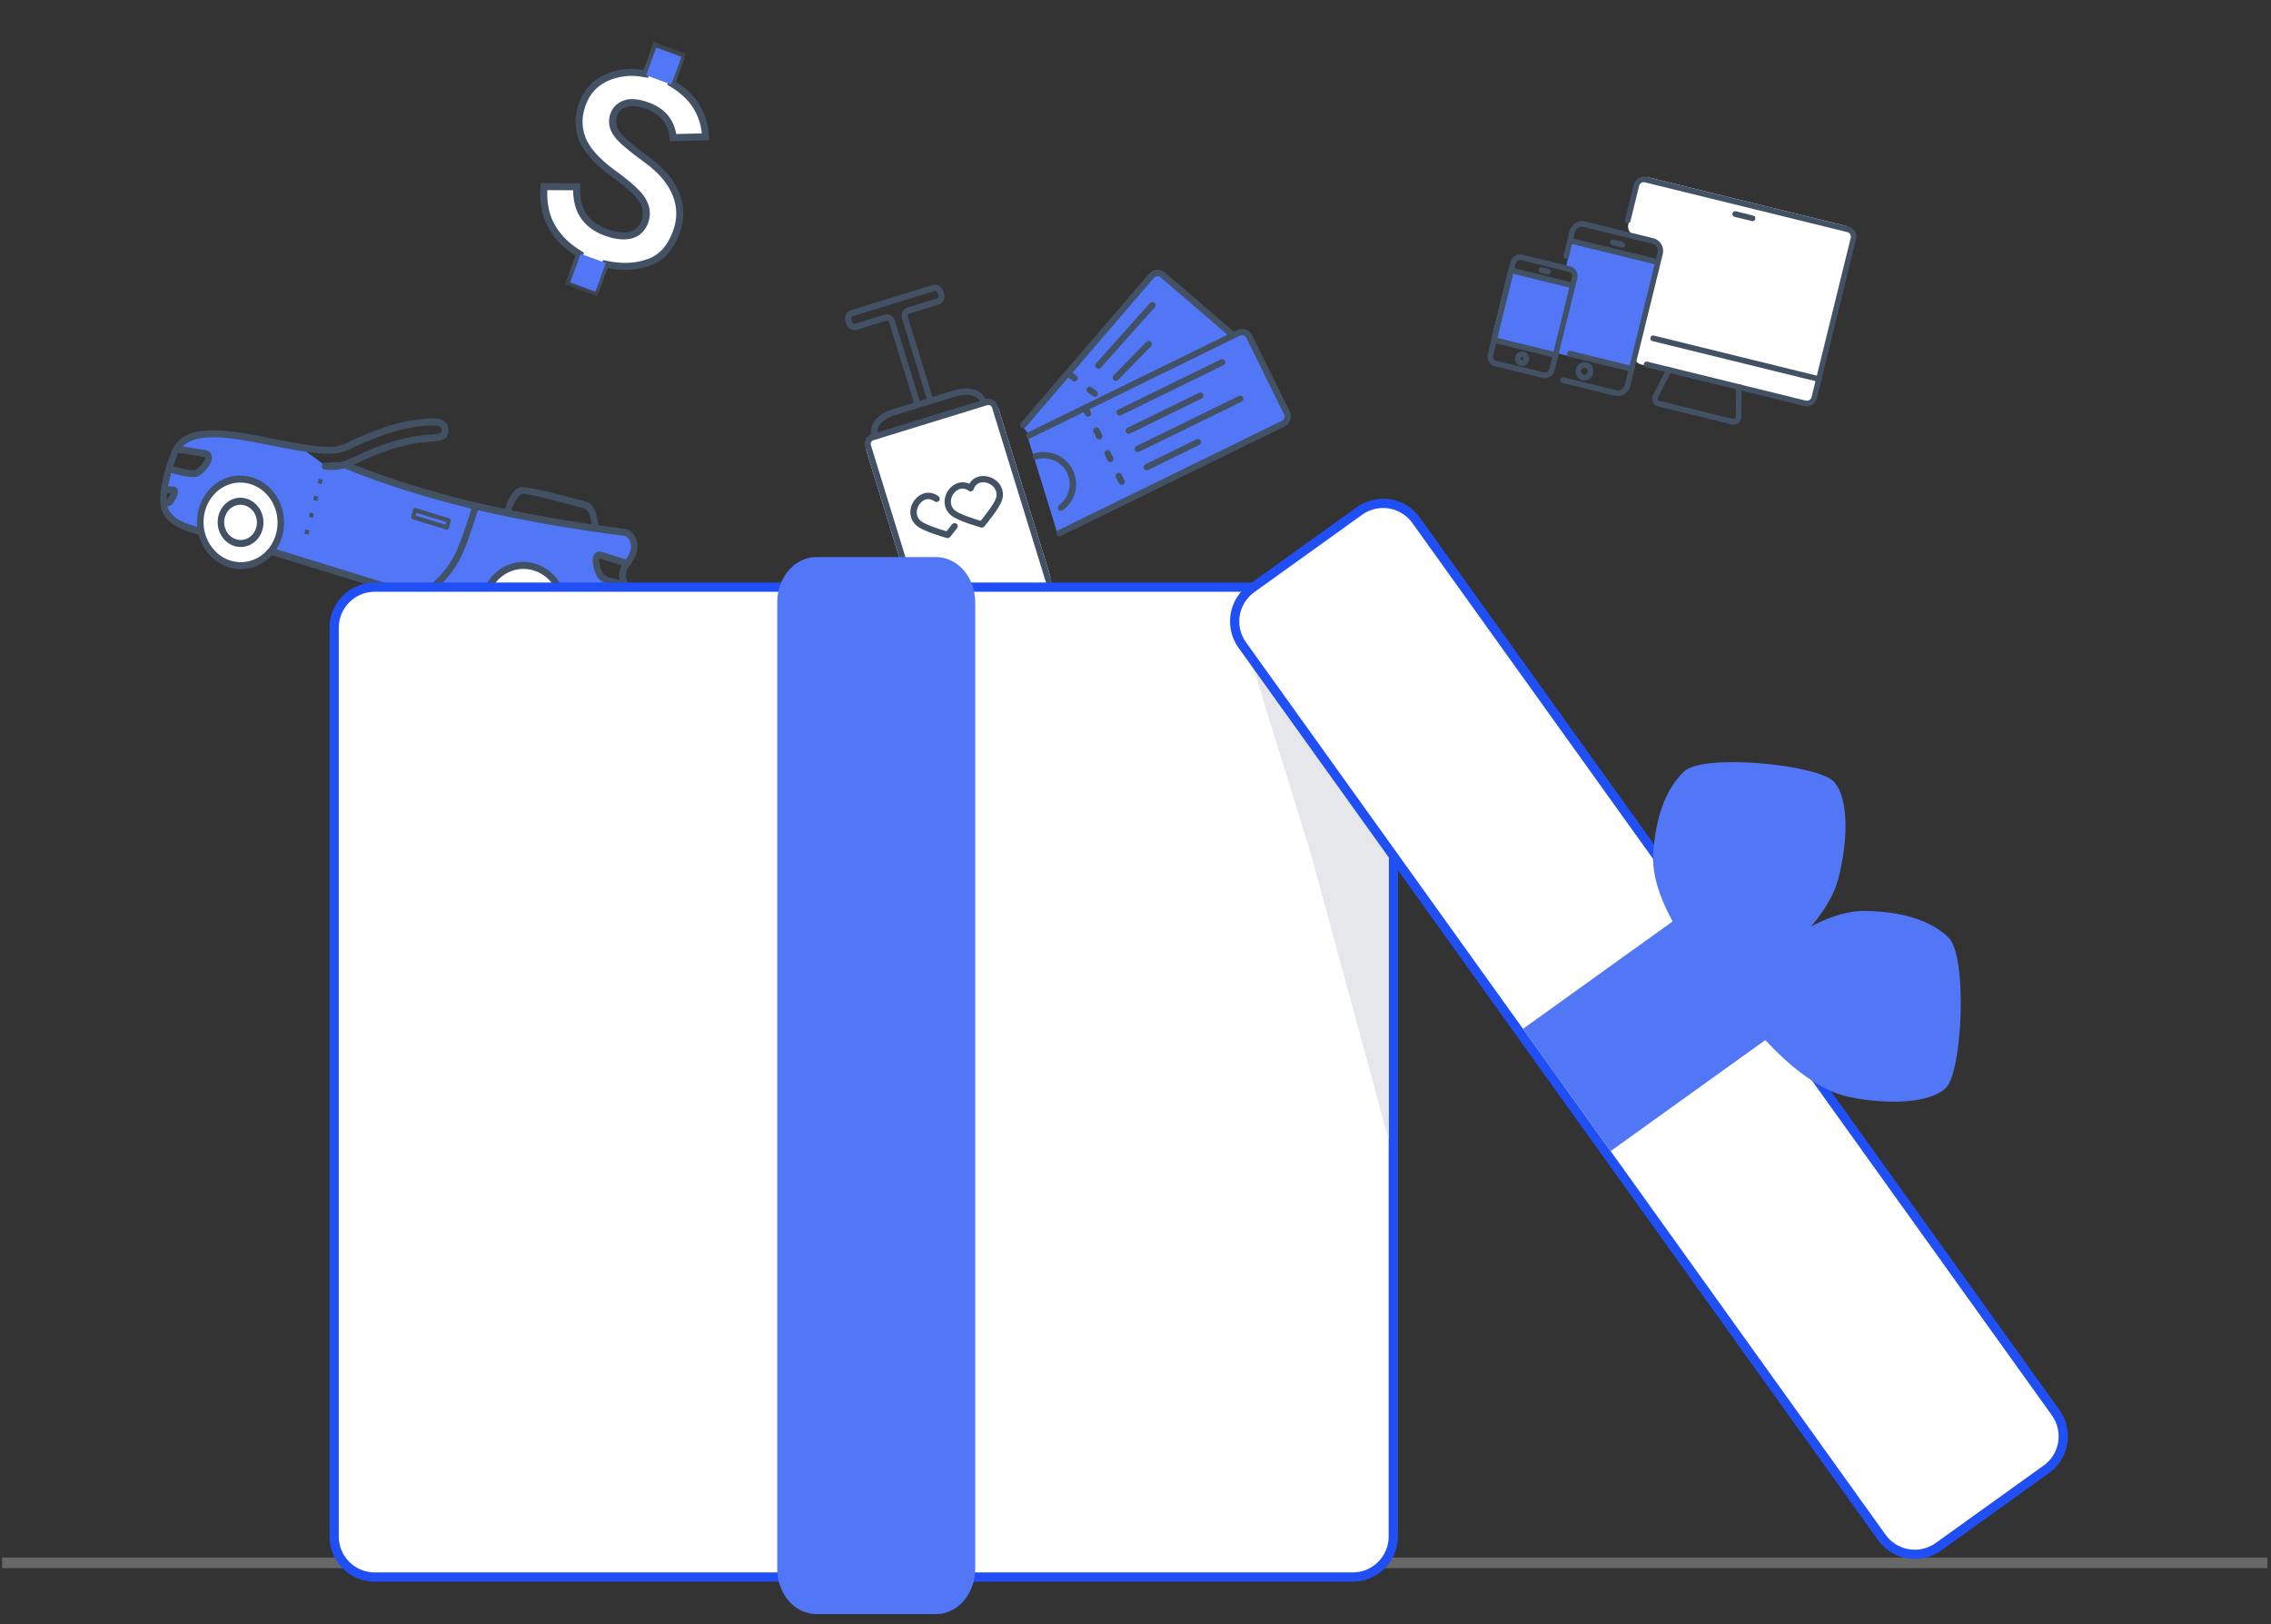 <svg width="130" height="93" viewBox="0 0 130 93" fill="none" xmlns="http://www.w3.org/2000/svg">
<rect x="0" y="0" width="130" height="93" fill="#333333" stroke="none"/>
<path d="M129.794 89.17H0.12V89.779H129.794V89.17Z" fill="#676767"/>
<path d="M10.156 25.666L10.714 25.003L11.89 24.945L14.961 25.048L17.474 25.814L18.451 26.529L19.628 26.471L27.066 29.156L35.621 30.515L36.339 30.734L36.139 31.507L35.94 32.279L34.504 31.842L34.145 31.732L34.206 33.001L35.641 33.438L36.16 34.43L35.144 35.37L32.591 36.258L27.7 35.183L10.596 29.966L9.878 29.747L9.26 29.142L9.917 28.093L9.533 28.083L9.806 27.023L10.934 27.153L11.851 26.599L11.951 26.213L10.156 25.666Z" fill="#5177F7"/>
<ellipse cx="1.126" cy="1.197" rx="1.126" ry="1.197" transform="matrix(0.957 0.292 -0.25 0.968 12.889 28.582)" fill="white"/>
<ellipse cx="2.252" cy="2.394" rx="2.252" ry="2.394" transform="matrix(0.957 0.292 -0.25 0.968 28.303 31.867)" fill="white"/>
<path d="M16.112 30.649C15.782 31.929 14.657 32.705 13.468 32.342C12.278 31.98 11.328 30.57 11.658 29.29C11.988 28.01 13.174 27.003 14.364 27.366C15.553 27.729 16.442 29.369 16.112 30.649Z" fill="white"/>
<path d="M14.12 28.55C13.771 28.444 13.416 28.499 13.124 28.675C12.832 28.851 12.604 29.147 12.507 29.521C12.411 29.896 12.464 30.278 12.63 30.593C12.795 30.908 13.072 31.156 13.421 31.263C13.769 31.369 14.124 31.314 14.416 31.138C14.708 30.962 14.937 30.666 15.033 30.292C15.13 29.917 15.076 29.535 14.911 29.22C14.745 28.905 14.469 28.657 14.12 28.55ZM30.328 33.494C29.979 33.387 29.624 33.443 29.332 33.618C29.041 33.794 28.812 34.09 28.715 34.465C28.619 34.839 28.673 35.221 28.838 35.536C29.003 35.851 29.28 36.099 29.629 36.206C29.977 36.312 30.332 36.257 30.624 36.081C30.916 35.905 31.145 35.609 31.241 35.235C31.338 34.861 31.284 34.478 31.119 34.163C30.953 33.848 30.677 33.6 30.328 33.494ZM29.517 33.969C29.725 33.844 29.979 33.804 30.228 33.88C30.477 33.956 30.675 34.134 30.794 34.359C30.912 34.584 30.95 34.857 30.881 35.125C30.812 35.393 30.649 35.604 30.44 35.73C30.231 35.856 29.978 35.895 29.728 35.819C29.479 35.743 29.281 35.566 29.163 35.341C29.045 35.115 29.006 34.842 29.075 34.574C29.144 34.307 29.308 34.095 29.517 33.969ZM30.643 32.27C29.98 32.068 29.305 32.174 28.75 32.508C28.195 32.842 27.76 33.405 27.576 34.117C27.495 34.429 27.47 34.745 27.493 35.051L24.483 34.121C24.813 33.866 25.109 33.603 25.372 33.327C25.723 32.961 26.016 32.571 26.255 32.145C26.415 31.862 26.6 31.424 26.785 30.924C26.983 30.388 27.184 29.776 27.355 29.205C27.393 29.214 27.431 29.223 27.47 29.231C30.134 29.851 32.854 30.302 35.605 30.662C35.611 30.663 35.616 30.663 35.622 30.663C35.674 30.665 35.72 30.673 35.761 30.686C35.877 30.724 35.966 30.807 36.026 30.912C36.09 31.024 36.121 31.162 36.119 31.301C36.117 31.368 36.108 31.433 36.092 31.495C36.057 31.622 36.011 31.73 35.96 31.823C35.918 31.901 35.872 31.968 35.827 32.028L34.458 31.598C34.441 31.593 34.428 31.589 34.419 31.587C34.291 31.557 34.186 31.584 34.103 31.646C34.024 31.706 33.974 31.795 33.947 31.895C33.942 31.912 33.939 31.927 33.937 31.937C33.909 32.082 33.93 32.295 33.985 32.508C34.037 32.706 34.12 32.913 34.221 33.071C34.431 33.396 35.119 33.542 35.596 33.642L35.642 33.652C35.644 33.652 35.646 33.653 35.648 33.653C35.654 33.666 35.661 33.678 35.667 33.691C35.783 33.93 35.893 34.155 35.76 34.395C35.47 34.916 34.957 35.298 34.371 35.557C33.683 35.86 32.899 35.99 32.25 35.97C32.302 35.847 32.346 35.717 32.38 35.582C32.564 34.87 32.462 34.143 32.147 33.544C31.833 32.944 31.307 32.473 30.643 32.27ZM27.559 35.482C27.614 35.718 27.699 35.945 27.809 36.156C28.124 36.755 28.65 37.227 29.313 37.429C29.977 37.631 30.652 37.526 31.207 37.192C31.544 36.989 31.837 36.701 32.056 36.347C32.078 36.358 32.101 36.364 32.126 36.366C32.843 36.406 33.736 36.27 34.514 35.928C35.168 35.639 35.745 35.204 36.08 34.602C36.32 34.169 36.163 33.847 35.996 33.507C35.839 33.184 35.67 32.839 36.082 32.326C36.15 32.241 36.219 32.143 36.282 32.027C36.346 31.91 36.404 31.772 36.449 31.608C36.476 31.511 36.49 31.411 36.492 31.312C36.496 31.099 36.446 30.884 36.344 30.704C36.238 30.518 36.077 30.371 35.865 30.303C35.791 30.279 35.714 30.265 35.632 30.262C35.168 30.202 34.705 30.138 34.243 30.072C34.22 29.81 34.181 29.546 34.098 29.318C33.998 29.044 33.837 28.827 33.572 28.728C33.564 28.725 33.556 28.722 33.548 28.72C33.445 28.695 33.271 28.648 33.047 28.589C32.023 28.316 30.011 27.78 29.725 27.904C29.524 27.991 29.355 28.184 29.219 28.413C29.082 28.641 28.976 28.911 28.904 29.14C28.45 29.044 27.997 28.944 27.546 28.84C25.06 28.262 22.62 27.537 20.247 26.603C20.312 26.574 20.381 26.542 20.454 26.507C21.238 26.138 21.958 25.851 22.649 25.647C23.334 25.444 23.988 25.325 24.644 25.287C24.725 25.283 24.699 25.284 24.707 25.284C24.785 25.28 24.874 25.275 24.959 25.266C25.328 25.224 25.719 25.092 25.668 24.592C25.635 24.28 25.476 24.115 25.269 24.029C25.094 23.956 24.894 23.951 24.72 23.955C23.992 23.974 23.274 24.09 22.524 24.301C21.779 24.511 21.002 24.817 20.149 25.219C19.802 25.383 19.57 25.484 19.333 25.536C19.098 25.588 18.847 25.593 18.458 25.566C17.589 25.506 16.602 25.309 15.615 25.113C12.993 24.59 10.372 24.069 9.757 26.017C9.539 26.579 9.388 27.087 9.295 27.537C9.198 28.005 9.163 28.411 9.178 28.749C9.178 28.764 9.178 28.779 9.181 28.793C9.181 28.801 9.182 28.809 9.182 28.817C9.219 29.368 9.52 29.754 9.946 30.036C10.342 30.299 10.846 30.469 11.334 30.601C11.345 30.604 11.357 30.606 11.368 30.607C11.423 30.819 11.501 31.022 11.601 31.212C11.916 31.812 12.442 32.283 13.105 32.486C13.768 32.688 14.444 32.583 14.999 32.248C15.206 32.123 15.397 31.966 15.565 31.781L23.994 34.386C24 34.388 24.006 34.39 24.012 34.391L27.519 35.475C27.533 35.479 27.546 35.481 27.559 35.482ZM28.934 32.859C29.406 32.575 29.98 32.485 30.544 32.657C31.108 32.829 31.555 33.23 31.822 33.74C32.089 34.249 32.177 34.867 32.02 35.473C31.864 36.078 31.494 36.557 31.023 36.841C30.551 37.125 29.977 37.215 29.413 37.042C28.849 36.87 28.402 36.469 28.134 35.96C27.867 35.45 27.78 34.832 27.936 34.227C28.092 33.621 28.462 33.143 28.934 32.859ZM18.186 27.648L18.411 27.717L18.474 27.476L18.25 27.406L18.186 27.648ZM17.426 30.543L17.65 30.613L17.714 30.372L17.489 30.302L17.426 30.543ZM17.679 29.578L17.904 29.648L17.967 29.407L17.742 29.337L17.679 29.578ZM17.933 28.613L18.157 28.683L18.221 28.441L17.996 28.371L17.933 28.613ZM29.274 29.217C29.337 29.027 29.424 28.813 29.533 28.63C29.632 28.464 29.745 28.328 29.866 28.276C30.041 28.2 31.975 28.715 32.959 28.978C33.186 29.038 33.364 29.085 33.457 29.109C33.599 29.164 33.69 29.294 33.751 29.462C33.81 29.622 33.842 29.816 33.863 30.017C32.321 29.789 30.79 29.527 29.274 29.217ZM35.471 33.206C35.081 33.121 34.63 33.005 34.527 32.845C34.451 32.727 34.387 32.563 34.345 32.402C34.304 32.246 34.286 32.103 34.302 32.023C34.303 32.014 34.304 32.009 34.305 32.007C34.309 31.99 34.314 31.978 34.319 31.974C34.319 31.974 34.326 31.975 34.342 31.979C34.349 31.98 34.355 31.982 34.355 31.982L35.592 32.37C35.416 32.693 35.409 32.963 35.471 33.206ZM25.716 29.673L23.785 29.084C23.723 29.065 23.659 29.104 23.642 29.171L23.538 29.572C23.521 29.638 23.557 29.708 23.62 29.727L25.551 30.316C25.613 30.335 25.677 30.296 25.694 30.229L25.798 29.828C25.815 29.762 25.778 29.692 25.716 29.673ZM23.835 29.36L25.541 29.881L25.5 30.04L23.794 29.519L23.835 29.36ZM26.989 29.118C26.823 29.667 26.63 30.255 26.438 30.774C26.26 31.256 26.084 31.674 25.936 31.937C25.714 32.332 25.44 32.695 25.111 33.039C24.798 33.367 24.435 33.677 24.021 33.978L15.822 31.445C15.976 31.206 16.096 30.936 16.172 30.639C16.356 29.927 16.253 29.2 15.939 28.601C15.625 28.001 15.098 27.529 14.435 27.327C13.772 27.125 13.097 27.23 12.542 27.564C11.987 27.899 11.552 28.462 11.368 29.174C11.281 29.51 11.258 29.849 11.291 30.176C10.878 30.058 10.463 29.909 10.14 29.695C9.867 29.513 9.66 29.283 9.584 28.981C9.692 28.973 9.793 28.937 9.869 28.85C9.932 28.778 9.998 28.676 10.052 28.574C10.108 28.467 10.155 28.353 10.174 28.268C10.183 28.231 10.188 28.195 10.189 28.163C10.191 28.109 10.184 28.057 10.164 28.01C10.133 27.939 10.082 27.888 10.006 27.867L10.003 27.866C9.986 27.861 9.97 27.859 9.954 27.858L9.618 27.841C9.63 27.771 9.644 27.7 9.659 27.627C9.695 27.453 9.74 27.27 9.795 27.077C9.847 27.09 9.901 27.104 9.96 27.119C10.433 27.243 11.115 27.421 11.428 27.22C11.58 27.123 11.734 26.971 11.856 26.814C11.987 26.645 12.087 26.46 12.116 26.316C12.118 26.305 12.121 26.29 12.123 26.273C12.137 26.169 12.124 26.066 12.075 25.975C12.023 25.881 11.938 25.81 11.811 25.779C11.8 25.777 11.787 25.774 11.771 25.772L10.458 25.561C11.349 24.67 13.449 25.088 15.549 25.506C16.55 25.706 17.552 25.905 18.435 25.967C18.859 25.996 19.138 25.989 19.41 25.929C19.679 25.87 19.93 25.761 20.3 25.586C21.133 25.194 21.893 24.895 22.621 24.689C23.344 24.485 24.034 24.374 24.731 24.356C24.869 24.352 25.024 24.355 25.138 24.403C25.22 24.437 25.284 24.504 25.297 24.633C25.314 24.794 25.109 24.846 24.918 24.867C24.833 24.877 24.756 24.88 24.689 24.884C24.635 24.886 24.663 24.884 24.623 24.887C23.938 24.925 23.259 25.05 22.549 25.26C21.844 25.468 21.107 25.761 20.303 26.14C20.045 26.262 19.85 26.349 19.67 26.407C19.663 26.409 19.655 26.411 19.648 26.414C19.594 26.431 19.54 26.445 19.487 26.457C19.252 26.509 19 26.515 18.611 26.488C18.508 26.48 18.42 26.564 18.414 26.674C18.407 26.785 18.486 26.88 18.588 26.888C19.012 26.917 19.291 26.91 19.563 26.85C19.611 26.84 19.658 26.828 19.705 26.814C22.07 27.772 24.505 28.52 26.989 29.118ZM9.565 28.239L9.785 28.251C9.77 28.288 9.75 28.331 9.727 28.374C9.685 28.453 9.638 28.529 9.597 28.575C9.595 28.578 9.579 28.579 9.557 28.581C9.554 28.581 9.551 28.581 9.548 28.581C9.548 28.474 9.554 28.36 9.565 28.239ZM10.2 25.923C10.205 25.925 10.211 25.926 10.216 25.927L11.718 26.167C11.72 26.168 11.725 26.169 11.731 26.17C11.747 26.174 11.754 26.177 11.754 26.177C11.757 26.183 11.757 26.196 11.755 26.213C11.754 26.216 11.753 26.221 11.752 26.228C11.736 26.309 11.665 26.431 11.569 26.555C11.47 26.682 11.35 26.802 11.235 26.876C11.053 26.993 10.458 26.838 10.046 26.73C9.999 26.718 9.955 26.706 9.913 26.696C9.969 26.528 10.032 26.353 10.102 26.172C10.104 26.168 10.105 26.163 10.107 26.158C10.132 26.074 10.164 25.996 10.2 25.923ZM13.308 29.026C13.517 28.901 13.771 28.861 14.02 28.937C14.27 29.013 14.467 29.19 14.585 29.416C14.704 29.641 14.742 29.914 14.673 30.182C14.604 30.45 14.441 30.661 14.232 30.787C14.023 30.912 13.77 30.952 13.52 30.876C13.271 30.8 13.073 30.623 12.955 30.397C12.837 30.172 12.798 29.899 12.867 29.631C12.936 29.363 13.1 29.152 13.308 29.026ZM12.726 27.916C13.198 27.631 13.771 27.542 14.335 27.714C14.899 27.886 15.347 28.287 15.614 28.796C15.881 29.306 15.969 29.924 15.812 30.529C15.656 31.135 15.286 31.613 14.815 31.897C14.343 32.181 13.769 32.271 13.205 32.099C12.641 31.927 12.194 31.526 11.926 31.017C11.659 30.507 11.572 29.889 11.728 29.284C11.884 28.678 12.254 28.2 12.726 27.916Z" fill="#435164"/>
<path d="M58.83 25.029L71.278 18.988L73.777 24.063L60.542 30.579L58.83 25.029Z" fill="#5177F7"/>
<path d="M58.522 24.431L66.158 15.494L70.775 19.232L61.641 27.806L58.522 24.431Z" fill="#5177F7"/>
<rect x="49.395" y="25.167" width="7.945" height="11.255" rx="0.662" transform="rotate(-17.139 49.395 25.167)" fill="white"/>
<path d="M56.419 22.85C56.142 22.29 55.453 22.089 54.595 22.353L53.378 22.728L51.963 18.14C51.939 18.061 51.981 17.975 52.056 17.952L53.723 17.438C53.98 17.359 54.122 17.072 54.038 16.802L53.997 16.666C53.913 16.396 53.634 16.239 53.378 16.318L48.709 17.758C48.452 17.837 48.31 18.123 48.394 18.394L48.436 18.529C48.519 18.8 48.798 18.957 49.054 18.878L50.718 18.365C50.794 18.341 50.877 18.388 50.901 18.468L52.316 23.056L51.103 23.43C50.248 23.694 49.788 24.246 49.875 24.868C49.587 24.961 49.43 25.279 49.524 25.584L52.611 35.596C52.706 35.905 53.02 36.082 53.313 35.991L53.855 35.824L54.011 36.327C54.1 36.618 54.401 36.788 54.677 36.702L54.98 36.609C55.256 36.524 55.409 36.215 55.319 35.923L55.164 35.42L57.995 34.547L58.15 35.05C58.24 35.342 58.541 35.511 58.817 35.426L59.119 35.333C59.395 35.247 59.549 34.938 59.459 34.647L59.304 34.144L59.846 33.977C60.139 33.886 60.299 33.564 60.203 33.255L57.116 23.243C57.022 22.938 56.709 22.765 56.419 22.85ZM50.611 18.018L48.947 18.531C48.872 18.554 48.789 18.508 48.764 18.428L48.723 18.293C48.698 18.213 48.74 18.128 48.816 18.104L53.488 16.663C53.564 16.64 53.647 16.687 53.671 16.767L53.713 16.902C53.737 16.982 53.695 17.067 53.62 17.09L51.953 17.604C51.696 17.683 51.554 17.97 51.638 18.241L53.053 22.829L52.645 22.954L51.23 18.366C51.147 18.096 50.868 17.939 50.611 18.018ZM51.21 23.777L54.705 22.699C55.205 22.545 55.828 22.535 56.087 22.953L50.211 24.765C50.189 24.274 50.71 23.931 51.21 23.777ZM54.99 36.025C55.021 36.125 54.968 36.233 54.873 36.262L54.57 36.356C54.475 36.385 54.37 36.326 54.339 36.225L54.184 35.723L54.835 35.522L54.99 36.025ZM59.13 34.748C59.161 34.849 59.108 34.956 59.012 34.986L58.71 35.079C58.614 35.108 58.51 35.05 58.479 34.949L58.324 34.446L58.975 34.245L59.13 34.748ZM59.875 33.356C59.911 33.474 59.851 33.595 59.739 33.63L53.206 35.645C53.094 35.679 52.977 35.613 52.94 35.495L49.853 25.483C49.816 25.365 49.876 25.244 49.988 25.209L56.525 23.194C56.636 23.159 56.754 23.225 56.79 23.343L59.878 33.355L59.875 33.356Z" fill="#435164"/>
<path d="M54.754 29.982C54.674 29.923 54.56 29.939 54.497 30.02C54.371 30.184 54.255 30.33 54.182 30.417C53.786 30.303 53.005 30.047 52.735 29.845C52.382 29.57 52.424 29.132 52.649 28.843C52.825 28.617 53.152 28.445 53.501 28.705C53.58 28.764 53.694 28.748 53.758 28.668C53.818 28.588 53.806 28.474 53.721 28.413C53.202 28.023 52.653 28.245 52.361 28.62C52.034 29.04 51.977 29.711 52.513 30.13C52.919 30.442 54.07 30.763 54.196 30.8C54.23 30.808 54.268 30.808 54.3 30.798C54.331 30.789 54.363 30.767 54.386 30.741C54.386 30.741 54.574 30.52 54.787 30.238C54.85 30.157 54.835 30.045 54.754 29.982Z" fill="#435164"/>
<path d="M57.359 28.635C57.566 27.99 57.141 27.468 56.634 27.306C56.238 27.181 55.744 27.257 55.488 27.697C55.03 27.481 54.578 27.693 54.321 28.019C53.994 28.439 53.936 29.11 54.471 29.526C54.879 29.84 56.026 30.163 56.156 30.199C56.19 30.207 56.228 30.207 56.259 30.197C56.291 30.188 56.323 30.166 56.345 30.14C56.433 30.038 57.198 29.122 57.359 28.635ZM57.01 28.526C56.906 28.847 56.401 29.5 56.138 29.817C55.741 29.7 54.961 29.447 54.691 29.242C54.337 28.967 54.379 28.529 54.604 28.239C54.687 28.134 54.806 28.036 54.943 27.994C55.094 27.948 55.272 27.965 55.451 28.099C55.546 28.169 55.696 28.123 55.735 28.012C55.874 27.604 56.24 27.56 56.513 27.647C56.867 27.762 57.147 28.097 57.01 28.526Z" fill="#435164"/>
<path d="M60.626 28.921C60.544 28.98 60.526 29.096 60.589 29.175C60.635 29.237 60.719 29.261 60.789 29.239C60.81 29.233 60.827 29.224 60.845 29.21C61.567 28.676 61.805 27.706 61.41 26.909C61.017 26.108 60.102 25.706 59.233 25.948C59.147 25.978 59.08 26.075 59.107 26.173C59.133 26.271 59.234 26.323 59.333 26.297C60.029 26.101 60.766 26.428 61.084 27.071C61.396 27.711 61.207 28.491 60.626 28.921Z" fill="#435164"/>
<path d="M73.837 23.57L71.674 19.183C71.52 18.869 71.139 18.74 70.822 18.895L70.629 18.989L66.682 15.599C66.553 15.491 66.39 15.435 66.218 15.45C66.049 15.463 65.893 15.542 65.779 15.668L58.437 24.214C58.373 24.291 58.381 24.406 58.459 24.47C58.51 24.511 58.574 24.521 58.63 24.504C58.662 24.494 58.69 24.474 58.716 24.447L61.154 21.614L61.4 21.8C61.45 21.838 61.51 21.846 61.566 21.829C61.601 21.818 61.633 21.797 61.658 21.766C61.721 21.686 61.706 21.573 61.625 21.511L61.394 21.335L66.055 15.906C66.103 15.85 66.17 15.818 66.241 15.811C66.312 15.804 66.384 15.827 66.438 15.876L70.265 19.165L58.836 24.76C58.745 24.803 58.707 24.913 58.753 25.002C58.796 25.091 58.904 25.13 58.997 25.082L62.037 23.594L62.118 23.755C62.158 23.837 62.25 23.874 62.334 23.848C62.345 23.845 62.352 23.842 62.361 23.836C62.452 23.793 62.49 23.682 62.444 23.594L62.364 23.432L70.672 19.366C70.672 19.366 70.672 19.366 70.675 19.365L70.979 19.218C71.117 19.153 71.279 19.206 71.344 19.341L73.506 23.729C73.538 23.796 73.541 23.867 73.52 23.934C73.495 24.003 73.447 24.059 73.38 24.091L60.557 30.366C60.467 30.409 60.428 30.52 60.474 30.608C60.515 30.69 60.607 30.727 60.691 30.701C60.701 30.698 60.708 30.695 60.718 30.689L73.537 24.415C73.691 24.341 73.805 24.211 73.862 24.049C73.922 23.894 73.911 23.722 73.837 23.57Z" fill="#435164"/>
<path d="M62.682 24.492C62.592 24.536 62.553 24.646 62.6 24.735L62.762 25.061C62.803 25.143 62.894 25.179 62.978 25.153C62.989 25.15 62.996 25.148 63.005 25.141C63.096 25.098 63.134 24.987 63.088 24.899L62.926 24.573C62.883 24.484 62.772 24.446 62.682 24.492Z" fill="#435164"/>
<path d="M63.88 27.332L64.043 27.658C64.083 27.741 64.175 27.777 64.259 27.751C64.27 27.747 64.277 27.745 64.286 27.739C64.376 27.696 64.415 27.585 64.369 27.497L64.207 27.171C64.164 27.081 64.052 27.044 63.963 27.09C63.873 27.133 63.834 27.244 63.88 27.332Z" fill="#435164"/>
<path d="M63.322 25.792C63.231 25.835 63.193 25.945 63.239 26.034L63.401 26.36C63.442 26.442 63.533 26.478 63.617 26.452C63.628 26.449 63.635 26.447 63.645 26.44C63.735 26.397 63.774 26.287 63.727 26.198L63.565 25.872C63.522 25.783 63.414 25.744 63.322 25.792Z" fill="#435164"/>
<path d="M69.883 20.578L64.018 23.446C63.927 23.489 63.889 23.6 63.935 23.688C63.976 23.771 64.067 23.807 64.152 23.781C64.162 23.778 64.169 23.776 64.179 23.769L70.044 20.901C70.134 20.858 70.173 20.747 70.126 20.659C70.081 20.574 69.973 20.535 69.883 20.578Z" fill="#435164"/>
<path d="M68.871 22.573C68.828 22.483 68.72 22.444 68.627 22.492L64.537 24.494C64.446 24.537 64.407 24.648 64.454 24.736C64.495 24.818 64.586 24.855 64.67 24.829C64.681 24.826 64.688 24.823 64.697 24.817L68.788 22.814C68.875 22.773 68.915 22.665 68.871 22.573Z" fill="#435164"/>
<path d="M71.156 22.753C71.113 22.663 71.005 22.625 70.912 22.672L65.051 25.539C64.96 25.582 64.922 25.693 64.968 25.781C65.009 25.864 65.1 25.9 65.185 25.874C65.195 25.871 65.202 25.869 65.212 25.862L71.077 22.994C71.164 22.952 71.202 22.841 71.156 22.753Z" fill="#435164"/>
<path d="M65.565 26.585C65.475 26.628 65.436 26.738 65.482 26.827C65.523 26.909 65.615 26.945 65.699 26.919C65.71 26.916 65.716 26.914 65.726 26.907L68.656 25.472C68.747 25.429 68.785 25.318 68.739 25.23C68.696 25.141 68.588 25.102 68.495 25.149L65.565 26.585Z" fill="#435164"/>
<path d="M62.72 22.711C62.755 22.7 62.787 22.679 62.812 22.648C62.876 22.568 62.86 22.455 62.78 22.392L62.49 22.174C62.409 22.112 62.295 22.128 62.232 22.208C62.168 22.289 62.184 22.402 62.264 22.464L62.554 22.682C62.603 22.716 62.664 22.728 62.72 22.711Z" fill="#435164"/>
<path d="M66.087 17.34C66.012 17.272 65.896 17.281 65.827 17.355L62.739 20.806C62.67 20.881 62.679 20.996 62.754 21.064C62.801 21.106 62.87 21.119 62.93 21.101C62.962 21.091 62.991 21.075 63.014 21.049L66.101 17.597C66.169 17.519 66.164 17.403 66.087 17.34Z" fill="#435164"/>
<path d="M65.622 19.575L63.744 21.499C63.673 21.57 63.675 21.687 63.746 21.756C63.796 21.806 63.865 21.819 63.928 21.799C63.956 21.79 63.982 21.775 64.006 21.752L65.884 19.829C65.954 19.758 65.953 19.64 65.881 19.571C65.806 19.5 65.692 19.504 65.622 19.575Z" fill="#435164"/>
<mask id="mask0_7789_1383" style="mask-type:alpha" maskUnits="userSpaceOnUse" x="26" y="0" width="19" height="19">
<rect x="31.974" y="0.607" width="13.336" height="14.393" transform="rotate(20.127 31.974 0.607)" fill="#D9D9D9" stroke="black" stroke-width="0.401"/>
</mask>
<g mask="url(#mask0_7789_1383)">
<path d="M34.588 15.28L34.067 16.703L32.596 16.164L33.13 14.704L33.186 14.553L33.05 14.466C32.348 14.02 31.838 13.474 31.509 12.829C31.206 12.234 31.079 11.521 31.139 10.684L33.012 10.694C32.99 11.332 33.1 11.869 33.361 12.289C33.648 12.751 34.09 13.085 34.668 13.297C35.18 13.484 35.641 13.552 36.038 13.474C36.465 13.39 36.758 13.115 36.915 12.688C37.065 12.279 37.012 11.865 36.778 11.464C36.659 11.26 36.449 11.028 36.166 10.771C35.879 10.511 35.507 10.216 35.05 9.887C34.114 9.198 33.549 8.538 33.318 7.912C33.084 7.278 33.089 6.629 33.336 5.955C33.594 5.25 34.045 4.757 34.691 4.461C35.351 4.16 36.053 4.073 36.804 4.202L36.969 4.23L37.027 4.073L37.548 2.65L39.02 3.189L38.498 4.612L38.442 4.765L38.58 4.851C39.202 5.241 39.656 5.705 39.95 6.24C40.216 6.725 40.363 7.254 40.389 7.832L38.534 7.879C38.498 7.503 38.381 7.163 38.177 6.863C37.933 6.503 37.56 6.239 37.077 6.062C36.584 5.882 36.154 5.819 35.814 5.928C35.487 6.033 35.253 6.242 35.139 6.553C34.995 6.944 35.063 7.326 35.317 7.678C35.441 7.851 35.652 8.059 35.937 8.302C36.224 8.546 36.596 8.833 37.052 9.162C37.877 9.765 38.421 10.422 38.701 11.131C38.98 11.837 38.985 12.558 38.711 13.304C38.387 14.189 37.877 14.742 37.192 15.002C36.48 15.271 35.69 15.324 34.815 15.153L34.647 15.12L34.588 15.28Z" fill="white" stroke="#435164" stroke-width="0.401"/>
</g>
<path d="M37.568 2.725L39.007 3.252L38.425 4.839L36.986 4.312L37.568 2.725Z" fill="#5177F7"/>
<path d="M33.241 14.532L34.679 15.059L34.08 16.697L32.641 16.169L33.241 14.532Z" fill="#5177F7"/>
<path d="M93.775 10.55C93.844 10.268 94.128 10.096 94.41 10.166L105.626 12.924C105.907 12.993 106.08 13.278 106.01 13.559L103.753 22.736C103.684 23.018 103.4 23.19 103.118 23.12L93.941 20.864C93.66 20.794 93.488 20.51 93.557 20.228L94.999 14.365C95.068 14.084 94.896 13.799 94.614 13.73L93.595 13.479C93.313 13.41 93.141 13.126 93.21 12.844L93.775 10.55Z" fill="white"/>
<path d="M89.968 13.939L94.811 15.13L93.306 21.248L88.973 20.183L90.102 15.594L89.654 15.214L89.968 13.939Z" fill="#5177F7"/>
<path d="M86.345 15.481L89.913 16.359L88.973 20.182L85.404 19.305L85.969 17.011L86.031 16.756L86.345 15.481Z" fill="#5177F7"/>
<path d="M99.137 24.304L94.901 23.262C94.771 23.23 94.665 23.14 94.611 23.015C94.556 22.89 94.561 22.748 94.624 22.625L95.457 20.989L99.699 22.032L99.678 23.868C99.677 24.006 99.615 24.134 99.509 24.22C99.402 24.305 99.267 24.336 99.137 24.304ZM95.62 21.364L94.903 22.772C94.879 22.818 94.891 22.859 94.899 22.879C94.908 22.899 94.93 22.935 94.979 22.947L99.214 23.988C99.263 24 99.299 23.979 99.316 23.965C99.334 23.951 99.362 23.921 99.363 23.869L99.381 22.289L95.62 21.364Z" fill="#435164"/>
<path d="M95.499 21.334L94.216 21.019C94.132 20.998 94.081 20.911 94.102 20.823C94.124 20.736 94.21 20.683 94.294 20.703L95.577 21.019C95.662 21.04 95.713 21.127 95.691 21.214C95.67 21.301 95.584 21.355 95.499 21.334Z" fill="#435164"/>
<path d="M103.295 23.251L99.501 22.318C99.417 22.297 99.366 22.21 99.387 22.123C99.409 22.036 99.495 21.982 99.579 22.003L103.373 22.936C103.517 22.971 103.665 22.879 103.701 22.73L103.925 21.822L94.59 19.527C94.505 19.506 94.454 19.418 94.476 19.331C94.497 19.244 94.583 19.19 94.668 19.211L104.308 21.582L104.007 22.805C103.928 23.128 103.608 23.328 103.295 23.251Z" fill="#435164"/>
<path d="M104.077 21.86C103.993 21.839 103.942 21.752 103.963 21.665L105.941 13.622C105.978 13.473 105.89 13.323 105.746 13.288L94.156 10.438C94.011 10.402 93.864 10.494 93.828 10.643L93.333 12.655C93.311 12.743 93.225 12.796 93.141 12.776C93.056 12.755 93.005 12.667 93.027 12.58L93.522 10.568C93.601 10.245 93.92 10.045 94.233 10.122L105.823 12.973C106.136 13.05 106.326 13.375 106.247 13.697L104.269 21.74C104.248 21.827 104.162 21.881 104.077 21.86Z" fill="#435164"/>
<path d="M88.306 21.64L85.575 20.968C85.274 20.894 85.091 20.581 85.167 20.271L86.463 15.004C86.539 14.694 86.846 14.502 87.147 14.576L89.878 15.247C90.179 15.321 90.362 15.634 90.285 15.944L88.99 21.211C88.914 21.521 88.607 21.714 88.306 21.64ZM87.069 14.891C86.937 14.859 86.802 14.943 86.769 15.08L85.473 20.346C85.44 20.483 85.52 20.62 85.652 20.653L88.384 21.324C88.516 21.357 88.651 21.272 88.684 21.136L89.98 15.869C90.013 15.733 89.933 15.595 89.8 15.563L87.069 14.891Z" fill="#435164"/>
<path d="M89.959 16.499L86.523 15.653C86.438 15.633 86.387 15.545 86.409 15.458C86.43 15.371 86.516 15.317 86.6 15.338L90.037 16.183C90.122 16.204 90.173 16.291 90.151 16.378C90.13 16.466 90.044 16.52 89.959 16.499Z" fill="#435164"/>
<path d="M88.98 20.479L85.544 19.633C85.459 19.613 85.408 19.525 85.43 19.438C85.451 19.351 85.537 19.297 85.621 19.318L89.058 20.163C89.143 20.184 89.194 20.271 89.172 20.358C89.151 20.445 89.065 20.499 88.98 20.479Z" fill="#435164"/>
<path d="M88.591 15.714L88.198 15.617C88.113 15.597 88.062 15.509 88.084 15.422C88.105 15.335 88.191 15.281 88.275 15.302L88.668 15.398C88.753 15.419 88.804 15.507 88.782 15.594C88.761 15.681 88.675 15.735 88.591 15.714Z" fill="#435164"/>
<path d="M87.03 20.94C86.814 20.887 86.682 20.662 86.737 20.439C86.792 20.216 87.012 20.078 87.228 20.131C87.445 20.184 87.576 20.409 87.521 20.632C87.466 20.855 87.246 20.993 87.03 20.94ZM87.151 20.447C87.103 20.435 87.055 20.465 87.043 20.514C87.031 20.563 87.06 20.613 87.107 20.624C87.155 20.636 87.203 20.605 87.215 20.556C87.227 20.508 87.198 20.458 87.151 20.447Z" fill="#435164"/>
<path d="M92.431 22.654L89.429 21.916C89.345 21.895 89.294 21.807 89.315 21.72C89.337 21.633 89.422 21.579 89.507 21.6L92.508 22.338C92.734 22.394 92.964 22.249 93.022 22.017L94.875 14.48C94.932 14.247 94.795 14.012 94.57 13.957L90.661 12.996C90.435 12.94 90.205 13.085 90.148 13.317L89.81 14.692C89.788 14.779 89.703 14.833 89.618 14.812C89.534 14.791 89.483 14.704 89.504 14.616L89.842 13.242C89.942 12.835 90.344 12.583 90.738 12.68L94.647 13.641C95.042 13.738 95.281 14.148 95.181 14.555L93.327 22.092C93.227 22.499 92.825 22.751 92.431 22.654Z" fill="#435164"/>
<path d="M94.833 15.158L89.915 13.948C89.83 13.927 89.779 13.84 89.801 13.752C89.822 13.665 89.908 13.612 89.992 13.632L94.911 14.842C94.995 14.863 95.046 14.95 95.025 15.037C95.004 15.125 94.918 15.178 94.833 15.158Z" fill="#435164"/>
<path d="M93.33 21.266L89.822 20.404C89.738 20.383 89.687 20.296 89.708 20.208C89.73 20.121 89.816 20.067 89.9 20.088L93.408 20.951C93.492 20.972 93.543 21.059 93.522 21.146C93.5 21.233 93.415 21.287 93.33 21.266Z" fill="#435164"/>
<path d="M92.839 14.174L92.277 14.036C92.192 14.015 92.141 13.928 92.163 13.841C92.184 13.753 92.27 13.7 92.355 13.72L92.917 13.858C93.001 13.879 93.052 13.967 93.031 14.054C93.009 14.141 92.924 14.195 92.839 14.174Z" fill="#435164"/>
<path d="M90.576 21.768C90.303 21.701 90.138 21.417 90.207 21.136C90.276 20.854 90.555 20.68 90.828 20.747C91.101 20.814 91.266 21.098 91.197 21.379C91.128 21.661 90.849 21.835 90.576 21.768ZM90.75 21.062C90.646 21.037 90.539 21.103 90.513 21.211C90.486 21.319 90.55 21.427 90.654 21.453C90.758 21.479 90.865 21.412 90.891 21.304C90.918 21.196 90.855 21.088 90.75 21.062Z" fill="#435164"/>
<path d="M100.288 12.658L99.283 12.411C99.199 12.39 99.148 12.302 99.169 12.215C99.191 12.128 99.276 12.074 99.361 12.095L100.365 12.342C100.45 12.363 100.501 12.45 100.479 12.537C100.458 12.625 100.372 12.678 100.288 12.658Z" fill="#435164"/>
<path d="M77.437 90.289H21.449C20.834 90.288 20.244 90.043 19.808 89.608C19.373 89.173 19.128 88.583 19.128 87.968V35.935C19.128 35.32 19.373 34.73 19.808 34.295C20.243 33.859 20.833 33.615 21.449 33.614H77.437C78.052 33.615 78.642 33.859 79.078 34.295C79.513 34.73 79.758 35.32 79.758 35.935V87.968C79.758 88.583 79.513 89.173 79.078 89.608C78.642 90.043 78.052 90.288 77.437 90.289Z" fill="white" stroke="#2050F5" stroke-width="0.53"/>
<path d="M53.584 92.409H46.732C46.138 92.408 45.569 92.136 45.149 91.652C44.729 91.167 44.492 90.51 44.492 89.825V34.476C44.492 33.791 44.729 33.134 45.149 32.65C45.569 32.166 46.138 31.893 46.732 31.892H53.584C54.178 31.893 54.747 32.166 55.167 32.65C55.587 33.134 55.823 33.791 55.824 34.476V89.825C55.823 90.51 55.587 91.167 55.167 91.652C54.747 92.136 54.178 92.408 53.584 92.409Z" fill="#5177F7"/>
<path d="M79.494 48.882L79.494 65.269L75.041 48.882L70.707 34.91L79.494 48.882Z" fill="#E5E7EB"/>
<path d="M109.552 88.987L109.551 88.987C109.192 88.978 108.84 88.886 108.523 88.719C108.206 88.551 107.932 88.312 107.723 88.021L71.11 36.928L71.11 36.928C70.932 36.681 70.805 36.4 70.736 36.104C70.666 35.807 70.656 35.499 70.705 35.198C70.755 34.898 70.863 34.609 71.024 34.35C71.184 34.092 71.394 33.867 71.642 33.689L77.822 29.253L77.822 29.253C78.07 29.075 78.35 28.948 78.647 28.879C78.944 28.809 79.251 28.799 79.552 28.848C79.853 28.898 80.141 29.006 80.4 29.167L80.54 28.942L80.4 29.167C80.659 29.328 80.884 29.538 81.061 29.785C81.061 29.785 81.061 29.785 81.061 29.786L117.674 80.878L117.674 80.878C117.852 81.125 117.979 81.406 118.048 81.703C118.118 81.999 118.128 82.307 118.079 82.608C118.029 82.908 117.921 83.197 117.76 83.456C117.6 83.715 117.39 83.939 117.142 84.117L110.962 88.553L110.962 88.553C110.552 88.848 110.056 89 109.552 88.987Z" fill="white" stroke="#2050F5" stroke-width="0.53"/>
<path d="M96.702 52.068L87.18 58.903L92.202 65.899L101.724 59.064L96.702 52.068Z" fill="#5177F7"/>
<path d="M105.866 62.807C102.361 62.09 98.9 56.859 98.9 56.859C98.9 56.859 103.182 52.097 106.759 52.152C108.716 52.182 110.43 52.608 111.536 53.67C112.642 54.733 112.336 61.359 111.397 62.276C110.459 63.193 107.992 63.243 105.866 62.807Z" fill="#5177F7"/>
<path d="M105.227 50.321C104.319 53.781 98.907 56.953 98.907 56.953C98.907 56.953 94.386 52.418 94.636 48.849C94.772 46.896 95.291 45.208 96.412 44.161C97.534 43.115 104.132 43.782 104.997 44.769C105.861 45.756 105.777 48.222 105.227 50.321Z" fill="#5177F7"/>
</svg>
